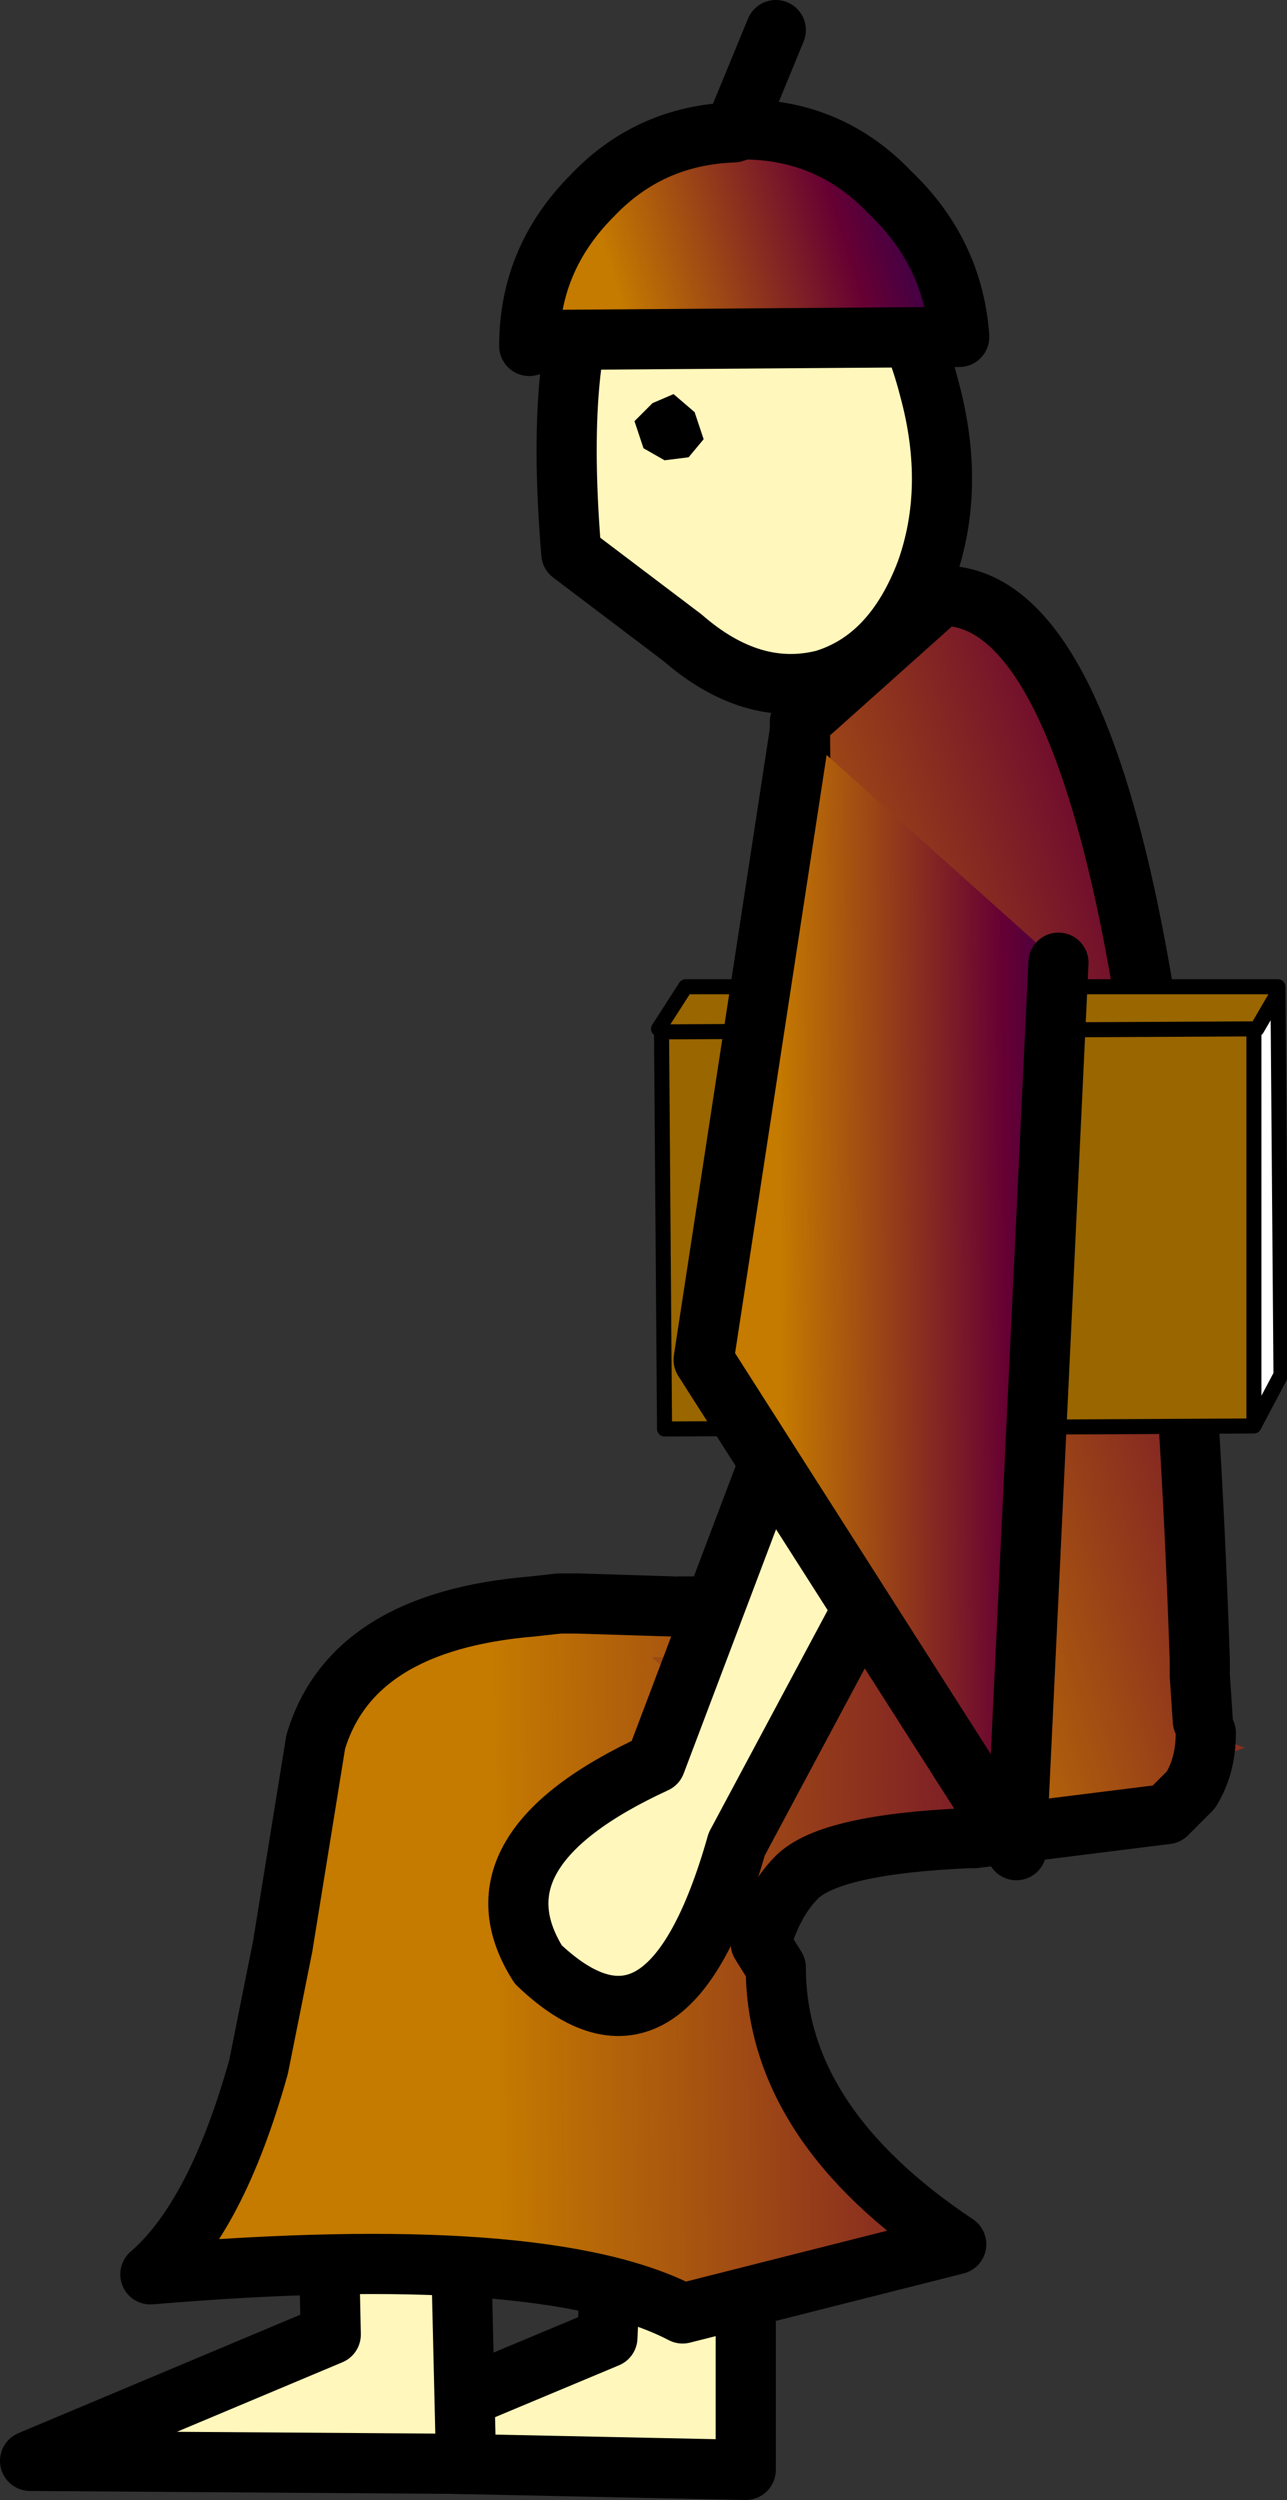 <?xml version="1.0" encoding="UTF-8" standalone="no"?>
<svg xmlns:xlink="http://www.w3.org/1999/xlink" height="41.55px" width="21.4px" xmlns="http://www.w3.org/2000/svg">
  <rect width="100%" height="100%" fill="#333333" stroke="none"/>
  <g transform="matrix(1.0, 0.0, 0.0, 1.0, 44.45, 13.1)">
    <path d="M-32.05 21.65 L-32.05 27.95 -39.25 27.8 -34.35 25.75 -34.25 23.4 -32.05 21.65" fill="#fff7bb" fill-rule="evenodd" stroke="none"/>
    <path d="M-32.05 21.65 L-34.25 23.4 -34.35 25.75 -39.25 27.8 -32.05 27.95 -32.05 21.65 Z" fill="none" stroke="#000000" stroke-linecap="round" stroke-linejoin="round" stroke-width="1.0"/>
    <path d="M-36.7 27.85 L-43.95 27.8 -38.95 25.7 -39.0 23.35 -36.85 21.5 -36.7 27.85" fill="#fff7bb" fill-rule="evenodd" stroke="none"/>
    <path d="M-36.7 27.85 L-36.85 21.5 -39.0 23.35 -38.95 25.7 -43.95 27.8 -36.7 27.85 Z" fill="none" stroke="#000000" stroke-linecap="round" stroke-linejoin="round" stroke-width="1.0"/>
    <path d="M-29.0 -6.65 Q-28.55 -5.0 -29.05 -3.6 -29.6 -2.15 -30.75 -1.8 -31.95 -1.5 -33.1 -2.5 L-34.95 -3.9 Q-35.2 -6.9 -34.65 -8.3 -34.15 -9.75 -33.0 -10.05 -31.8 -10.35 -30.65 -9.35 -29.45 -8.4 -29.0 -6.65" fill="#fff7bb" fill-rule="evenodd" stroke="none"/>
    <path d="M-29.0 -6.65 Q-28.55 -5.0 -29.05 -3.6 -29.6 -2.15 -30.75 -1.8 -31.95 -1.5 -33.1 -2.5 L-34.95 -3.9 Q-35.2 -6.9 -34.65 -8.3 -34.15 -9.75 -33.0 -10.05 -31.8 -10.35 -30.65 -9.35 -29.45 -8.4 -29.0 -6.65 Z" fill="none" stroke="#000000" stroke-linecap="round" stroke-linejoin="round" stroke-width="1.0"/>
    <path d="M-32.25 -10.9 L-32.1 -10.95 Q-30.65 -10.95 -29.65 -9.9 -28.6 -8.9 -28.5 -7.5 L-35.35 -7.45 -35.65 -7.35 Q-35.65 -8.8 -34.6 -9.85 -33.65 -10.85 -32.25 -10.9" fill="url(#gradient0)" fill-rule="evenodd" stroke="none"/>
    <path d="M-32.9 -6.25 L-32.75 -5.8 -33.0 -5.5 -33.4 -5.45 -33.75 -5.65 -33.9 -6.1 -33.6 -6.4 -33.25 -6.55 -32.9 -6.25" fill="#000000" fill-rule="evenodd" stroke="none"/>
    <path d="M-32.25 -10.9 L-32.1 -10.95 Q-30.65 -10.95 -29.65 -9.9 -28.6 -8.9 -28.5 -7.5 L-35.35 -7.45 -35.65 -7.35 Q-35.65 -8.8 -34.6 -9.85 -33.65 -10.85 -32.25 -10.9 L-31.55 -12.6" fill="none" stroke="#000000" stroke-linecap="round" stroke-linejoin="round" stroke-width="1.0"/>
    <path d="M-31.0 13.8 L-31.15 -1.1 -28.8 -3.2 Q-25.1 -3.25 -24.5 14.5 L-24.5 14.75 -24.45 15.5 -24.45 15.65 -24.4 15.7 -23.75 15.95 Q-24.45 16.15 -24.45 16.6 L-24.65 16.65 -25.05 17.05 -28.25 17.45 -27.85 15.6 -26.9 14.5 -27.1 14.5 -27.5 14.3 -27.65 14.25 -28.4 14.35 -28.45 14.4 -28.45 14.35 -28.5 14.4 -28.9 14.45 -29.15 14.5 -29.7 14.2 -29.2 14.05 -30.9 13.8 -30.9 13.6 -31.0 13.8 M-28.2 15.25 L-29.05 15.75 -29.1 15.15 -28.2 15.25 M-24.65 16.65 Q-24.4 16.25 -24.4 15.7 -24.4 16.25 -24.65 16.65" fill="url(#gradient1)" fill-rule="evenodd" stroke="none"/>
    <path d="M-24.5 14.5 L-24.4 14.5 -24.5 14.5 M-28.45 14.4 L-28.4 14.35 -28.35 14.5 -28.65 14.5 -28.45 14.4 M-27.5 14.3 L-27.1 14.5 -28.05 14.5 -27.9 14.4 -27.5 14.3" fill="url(#gradient2)" fill-rule="evenodd" stroke="none"/>
    <path d="M-35.6 13.6 L-35.5 13.55 -35.15 13.55 -35.6 13.6 M-31.55 14.35 L-32.15 14.35 -32.1 13.95 -31.55 14.35 M-33.15 13.6 L-33.15 13.55 -32.95 13.6 -33.15 13.6 -32.95 13.6 -32.85 13.65 -33.2 13.6 -33.15 13.6 M-32.25 15.6 L-31.9 15.85 -32.4 17.9 -32.25 15.85 -32.25 15.6" fill="url(#gradient3)" fill-rule="evenodd" stroke="none"/>
    <path d="M-35.5 13.55 L-35.65 13.5 -34.85 13.55 -35.15 13.55 -35.5 13.55 M-33.15 13.5 L-33.1 13.45 -32.7 13.4 -31.9 13.7 -31.55 13.95 -31.55 14.1 -31.55 14.25 -31.55 14.1 -31.5 14.0 -31.45 14.1 -31.5 14.1 -31.55 14.1 -31.45 14.15 -31.3 14.35 -31.55 14.25 -31.85 14.1 -31.55 14.3 -31.55 14.35 -32.1 13.95 -32.15 13.9 -31.7 14.05 -31.55 14.1 -32.2 13.85 -32.35 13.8 -32.5 13.75 -32.6 13.7 -32.75 13.65 -32.8 13.65 -32.85 13.6 -33.15 13.5 M-31.5 14.3 L-31.3 14.4 -31.45 14.35 -31.5 14.3 M-31.5 14.4 L-31.55 14.35 -31.5 14.4 M-32.85 13.65 L-33.2 13.65 -33.25 13.65 -33.25 13.6 -33.2 13.6 -32.85 13.65 M-32.5 13.75 Q-32.65 13.6 -32.85 13.6 -32.65 13.6 -32.5 13.75" fill="url(#gradient4)" fill-rule="evenodd" stroke="none"/>
    <path d="M-28.25 17.45 L-28.35 17.45 Q-30.65 17.55 -31.2 18.1 -31.6 18.5 -31.8 19.2 L-31.55 19.6 Q-31.55 22.2 -28.55 24.2 L-33.1 25.35 Q-35.4 24.15 -41.95 24.7 -40.85 23.75 -40.15 21.25 L-39.75 19.25 -39.2 15.85 Q-38.6 13.85 -35.6 13.6 L-35.15 13.55 -34.85 13.55 -33.25 13.6 -33.25 13.65 -33.25 13.75 -33.2 13.65 -32.85 13.65 -32.6 13.7 -32.5 13.75 -32.35 13.8 -32.35 13.85 -32.35 14.4 -32.15 14.35 -31.55 14.35 -31.5 14.4 -31.45 14.35 -31.3 14.4 -31.5 14.3 -31.55 14.3 -31.5 14.25 -31.3 14.35 -31.45 14.15 -31.5 14.1 -31.45 14.1 -31.2 14.2 -31.1 14.3 -31.05 14.35 -31.1 14.35 -31.05 14.5 -31.0 14.5 -30.95 14.5 -29.7 14.15 -29.7 14.2 -29.15 14.5 -28.9 14.45 -28.9 14.5 -28.65 14.5 -28.35 14.5 -28.25 14.5 -28.05 14.5 -27.1 14.5 -26.9 14.5 -27.85 15.6 -28.25 17.45 M-28.2 15.25 L-29.1 15.15 -29.05 15.75 -28.2 15.25 M-33.25 14.45 L-33.6 14.45 -33.25 14.75 -33.25 14.45 M-33.05 15.85 L-33.75 15.85 -33.25 16.85 -33.05 15.85 M-32.25 15.6 L-32.35 15.5 -32.35 15.85 -32.4 17.8 -32.4 17.9 -31.9 15.85 -32.25 15.6" fill="url(#gradient5)" fill-rule="evenodd" stroke="none"/>
    <path d="M-39.45 15.85 L-39.35 15.85 -39.5 15.9 -39.45 15.85" fill="url(#gradient6)" fill-rule="evenodd" stroke="none"/>
    <path d="M-28.5 14.4 L-28.45 14.35 -28.45 14.4 -28.65 14.5 -28.9 14.5 -28.75 14.45 -28.6 14.4 -28.5 14.4" fill="url(#gradient7)" fill-rule="evenodd" stroke="none"/>
    <path d="M-28.25 14.5 L-27.9 14.4 -28.05 14.5 -28.25 14.5" fill="url(#gradient8)" fill-rule="evenodd" stroke="none"/>
    <path d="M-31.1 14.15 L-31.15 14.1 -31.15 14.05 -31.15 13.85 -31.0 13.8 -30.9 13.8 -29.2 14.05 -29.7 14.15 -30.95 14.5 -31.0 14.5 -31.05 14.5 -31.1 14.35 -31.05 14.35 -31.1 14.3 -31.1 14.15" fill="url(#gradient9)" fill-rule="evenodd" stroke="none"/>
    <path d="M-31.9 13.7 L-31.5 13.8 -31.1 14.15 -31.1 14.3 -31.2 14.2 -31.5 14.0 -31.5 13.8 -31.55 13.95 -31.9 13.7" fill="url(#gradient10)" fill-rule="evenodd" stroke="none"/>
    <path d="M-31.3 14.35 L-31.5 14.25 -31.55 14.25 -31.55 14.1 -31.55 14.25 -31.3 14.35 M-31.5 14.0 L-31.55 14.1 -31.55 13.95 -31.5 13.8 -31.5 14.0 M-33.25 14.45 L-33.25 14.75 -33.6 14.45 -33.25 14.45" fill="url(#gradient11)" fill-rule="evenodd" stroke="none"/>
    <path d="M-33.15 13.55 L-33.15 13.5 -32.85 13.6 -32.95 13.6 -32.85 13.6 -32.8 13.65 -32.75 13.65 -32.6 13.7 -32.85 13.65 -32.95 13.6 -33.15 13.55 M-31.5 14.1 L-31.45 14.15 -31.55 14.1 -31.5 14.1" fill="url(#gradient12)" fill-rule="evenodd" stroke="none"/>
    <path d="M-33.25 13.6 L-33.25 13.5 -33.15 13.55 -33.15 13.6 -33.25 13.6 M-32.15 14.35 L-32.35 14.4 -32.35 13.85 -32.35 13.8 -32.15 13.9 -32.1 13.95 -32.15 14.35 M-33.2 13.65 L-33.25 13.75 -33.25 13.65 -33.2 13.65 M-32.35 13.8 L-32.2 13.85 -32.15 13.85 -32.35 13.8 M-32.4 17.9 L-32.4 17.8 -32.35 15.85 -32.35 15.5 -32.25 15.6 -32.25 15.85 -32.4 17.9" fill="url(#gradient13)" fill-rule="evenodd" stroke="none"/>
    <path d="M-33.05 15.85 L-33.25 16.85 -33.75 15.85 -33.05 15.85" fill="url(#gradient14)" fill-rule="evenodd" stroke="none"/>
    <path d="M-31.0 13.8 L-31.15 -1.1 -28.8 -3.2 Q-25.1 -3.25 -24.5 14.5 L-24.5 14.75 -24.45 15.5 M-24.65 16.65 L-25.05 17.05 -28.25 17.45 -28.35 17.45 Q-30.65 17.55 -31.2 18.1 -31.6 18.5 -31.8 19.2 L-31.55 19.6 Q-31.55 22.2 -28.55 24.2 L-33.1 25.35 Q-35.4 24.15 -41.95 24.7 -40.85 23.75 -40.15 21.25 L-39.75 19.25 -39.2 15.85 Q-38.6 13.85 -35.6 13.6 L-35.15 13.55 -34.85 13.55 -33.25 13.6 M-31.15 14.05 L-31.15 13.85 M-31.2 14.2 L-31.45 14.1 -31.5 14.1 -31.55 14.1 -31.7 14.05 -32.15 13.85 -32.35 13.8 M-32.95 13.6 L-32.85 13.6 Q-32.65 13.6 -32.5 13.75 M-33.15 13.6 L-32.95 13.6 M-24.4 15.7 Q-24.4 16.25 -24.65 16.65" fill="none" stroke="#000000" stroke-linecap="round" stroke-linejoin="round" stroke-width="1.0"/>
    <path d="M-35.5 19.55 Q-36.7 17.65 -33.55 16.2 L-31.45 10.65 -31.4 10.6 -28.75 11.1 -32.2 17.55 Q-33.35 21.6 -35.5 19.55" fill="#fff7bb" fill-rule="evenodd" stroke="none"/>
    <path d="M-35.5 19.55 Q-36.7 17.65 -33.55 16.2 L-31.45 10.65 -31.4 10.6 -28.75 11.1 -32.2 17.55 Q-33.35 21.6 -35.5 19.55 Z" fill="none" stroke="#000000" stroke-linecap="round" stroke-linejoin="round" stroke-width="1.0"/>
    <path d="M-23.2 3.3 L-23.15 3.3 -23.2 3.4 -23.2 3.3" fill="#ff0000" fill-rule="evenodd" stroke="none"/>
    <path d="M-23.2 3.3 L-23.2 3.4 -23.55 4.0 -23.6 4.0 -23.6 10.6 -33.4 10.65 -33.45 4.05 -33.5 4.0 -33.05 3.3 -23.2 3.3 M-33.45 4.05 L-23.6 4.0 -33.45 4.05" fill="#996600" fill-rule="evenodd" stroke="none"/>
    <path d="M-23.2 3.4 L-23.15 9.75 -23.6 10.6 -23.6 4.0 -23.55 4.0 -23.2 3.4" fill="#ffffff" fill-rule="evenodd" stroke="none"/>
    <path d="M-23.2 3.3 L-23.2 3.4 -23.15 9.75 -23.6 10.6 -33.4 10.65 -33.45 4.05 -33.5 4.0 -33.05 3.3 -23.2 3.3 M-23.6 10.6 L-23.6 4.0 -33.45 4.05 M-23.6 4.0 L-23.55 4.0 -23.2 3.4" fill="none" stroke="#000000" stroke-linecap="round" stroke-linejoin="round" stroke-width="0.25"/>
    <path d="M-26.85 2.9 L-27.55 17.65 -32.75 9.5 -31.15 -0.95 -26.85 2.9" fill="url(#gradient15)" fill-rule="evenodd" stroke="none"/>
    <path d="M-26.85 2.9 L-27.55 17.65 -32.75 9.5 -31.15 -0.95" fill="none" stroke="#000000" stroke-linecap="round" stroke-linejoin="round" stroke-width="1.0"/>
  </g>
  <defs>
    <linearGradient gradientTransform="matrix(0.004, -0.001, 0.006, 0.019, -17.25, 34.15)" gradientUnits="userSpaceOnUse" id="gradient0" spreadMethod="pad" x1="-819.2" x2="819.2">
      <stop offset="0.0" stop-color="#c57a00"/>
      <stop offset="0.573" stop-color="#660033"/>
      <stop offset="1.0" stop-color="#000066"/>
    </linearGradient>
    <linearGradient gradientTransform="matrix(0.008, -0.003, 0.006, 0.019, -22.5, 13.65)" gradientUnits="userSpaceOnUse" id="gradient1" spreadMethod="pad" x1="-819.2" x2="819.2">
      <stop offset="0.0" stop-color="#c57a00"/>
      <stop offset="0.573" stop-color="#660033"/>
      <stop offset="1.0" stop-color="#000066"/>
    </linearGradient>
    <linearGradient gradientTransform="matrix(0.008, -0.001, 0.004, 0.02, -19.65, 14.95)" gradientUnits="userSpaceOnUse" id="gradient2" spreadMethod="pad" x1="-819.2" x2="819.2">
      <stop offset="0.0" stop-color="#c57a00"/>
      <stop offset="0.573" stop-color="#660033"/>
      <stop offset="1.0" stop-color="#000066"/>
    </linearGradient>
    <linearGradient gradientTransform="matrix(0.008, 0.001, -0.003, 0.02, -29.9, 14.45)" gradientUnits="userSpaceOnUse" id="gradient3" spreadMethod="pad" x1="-819.2" x2="819.2">
      <stop offset="0.0" stop-color="#c57a00"/>
      <stop offset="0.573" stop-color="#660033"/>
      <stop offset="1.0" stop-color="#000066"/>
    </linearGradient>
    <linearGradient gradientTransform="matrix(0.008, -0.002, 0.004, 0.02, -29.55, 12.5)" gradientUnits="userSpaceOnUse" id="gradient4" spreadMethod="pad" x1="-819.2" x2="819.2">
      <stop offset="0.0" stop-color="#c57a00"/>
      <stop offset="0.573" stop-color="#660033"/>
      <stop offset="1.0" stop-color="#000066"/>
    </linearGradient>
    <linearGradient gradientTransform="matrix(0.011, -1.0E-4, -1.0E-4, -0.007, -27.2, 19.15)" gradientUnits="userSpaceOnUse" id="gradient5" spreadMethod="pad" x1="-819.2" x2="819.2">
      <stop offset="0.0" stop-color="#c57a00"/>
      <stop offset="0.573" stop-color="#660033"/>
      <stop offset="1.0" stop-color="#000066"/>
    </linearGradient>
    <linearGradient gradientTransform="matrix(0.007, -0.004, 0.01, 0.018, -30.6, 12.9)" gradientUnits="userSpaceOnUse" id="gradient6" spreadMethod="pad" x1="-819.2" x2="819.2">
      <stop offset="0.0" stop-color="#c57a00"/>
      <stop offset="0.573" stop-color="#660033"/>
      <stop offset="1.0" stop-color="#000066"/>
    </linearGradient>
    <linearGradient gradientTransform="matrix(0.008, 0.001, -0.003, 0.02, -19.45, 17.55)" gradientUnits="userSpaceOnUse" id="gradient7" spreadMethod="pad" x1="-819.2" x2="819.2">
      <stop offset="0.0" stop-color="#c57a00"/>
      <stop offset="0.573" stop-color="#660033"/>
      <stop offset="1.0" stop-color="#000066"/>
    </linearGradient>
    <linearGradient gradientTransform="matrix(0.008, -0.003, 0.006, 0.019, -19.8, 13.65)" gradientUnits="userSpaceOnUse" id="gradient8" spreadMethod="pad" x1="-819.2" x2="819.2">
      <stop offset="0.0" stop-color="#c57a00"/>
      <stop offset="0.573" stop-color="#660033"/>
      <stop offset="1.0" stop-color="#000066"/>
    </linearGradient>
    <linearGradient gradientTransform="matrix(0.007, -0.004, 0.01, 0.018, -22.6, 13.0)" gradientUnits="userSpaceOnUse" id="gradient9" spreadMethod="pad" x1="-819.2" x2="819.2">
      <stop offset="0.0" stop-color="#c57a00"/>
      <stop offset="0.573" stop-color="#660033"/>
      <stop offset="1.0" stop-color="#000066"/>
    </linearGradient>
    <linearGradient gradientTransform="matrix(0.008, 0.0, -2.0E-4, 0.021, -29.65, 13.15)" gradientUnits="userSpaceOnUse" id="gradient10" spreadMethod="pad" x1="-819.2" x2="819.2">
      <stop offset="0.0" stop-color="#c57a00"/>
      <stop offset="0.573" stop-color="#660033"/>
      <stop offset="1.0" stop-color="#000066"/>
    </linearGradient>
    <linearGradient gradientTransform="matrix(0.008, -0.002, 0.004, 0.02, -29.55, 15.3)" gradientUnits="userSpaceOnUse" id="gradient11" spreadMethod="pad" x1="-819.2" x2="819.2">
      <stop offset="0.0" stop-color="#c57a00"/>
      <stop offset="0.573" stop-color="#660033"/>
      <stop offset="1.0" stop-color="#000066"/>
    </linearGradient>
    <linearGradient gradientTransform="matrix(0.008, -0.001, 0.004, 0.02, -30.1, 11.85)" gradientUnits="userSpaceOnUse" id="gradient12" spreadMethod="pad" x1="-819.2" x2="819.2">
      <stop offset="0.0" stop-color="#c57a00"/>
      <stop offset="0.573" stop-color="#660033"/>
      <stop offset="1.0" stop-color="#000066"/>
    </linearGradient>
    <linearGradient gradientTransform="matrix(0.008, -0.003, 0.006, 0.019, -30.25, 10.55)" gradientUnits="userSpaceOnUse" id="gradient13" spreadMethod="pad" x1="-819.2" x2="819.2">
      <stop offset="0.0" stop-color="#c57a00"/>
      <stop offset="0.573" stop-color="#660033"/>
      <stop offset="1.0" stop-color="#000066"/>
    </linearGradient>
    <linearGradient gradientTransform="matrix(0.006, -0.005, 0.013, 0.016, -31.2, 11.75)" gradientUnits="userSpaceOnUse" id="gradient14" spreadMethod="pad" x1="-819.2" x2="819.2">
      <stop offset="0.0" stop-color="#c57a00"/>
      <stop offset="0.573" stop-color="#660033"/>
      <stop offset="1.0" stop-color="#000066"/>
    </linearGradient>
    <linearGradient gradientTransform="matrix(0.004, 0.0, 1.0E-4, 0.009, -28.2, 7.9)" gradientUnits="userSpaceOnUse" id="gradient15" spreadMethod="pad" x1="-819.2" x2="819.2">
      <stop offset="0.0" stop-color="#c57a00"/>
      <stop offset="0.573" stop-color="#660033"/>
      <stop offset="1.0" stop-color="#000066"/>
    </linearGradient>
  </defs>
</svg>
